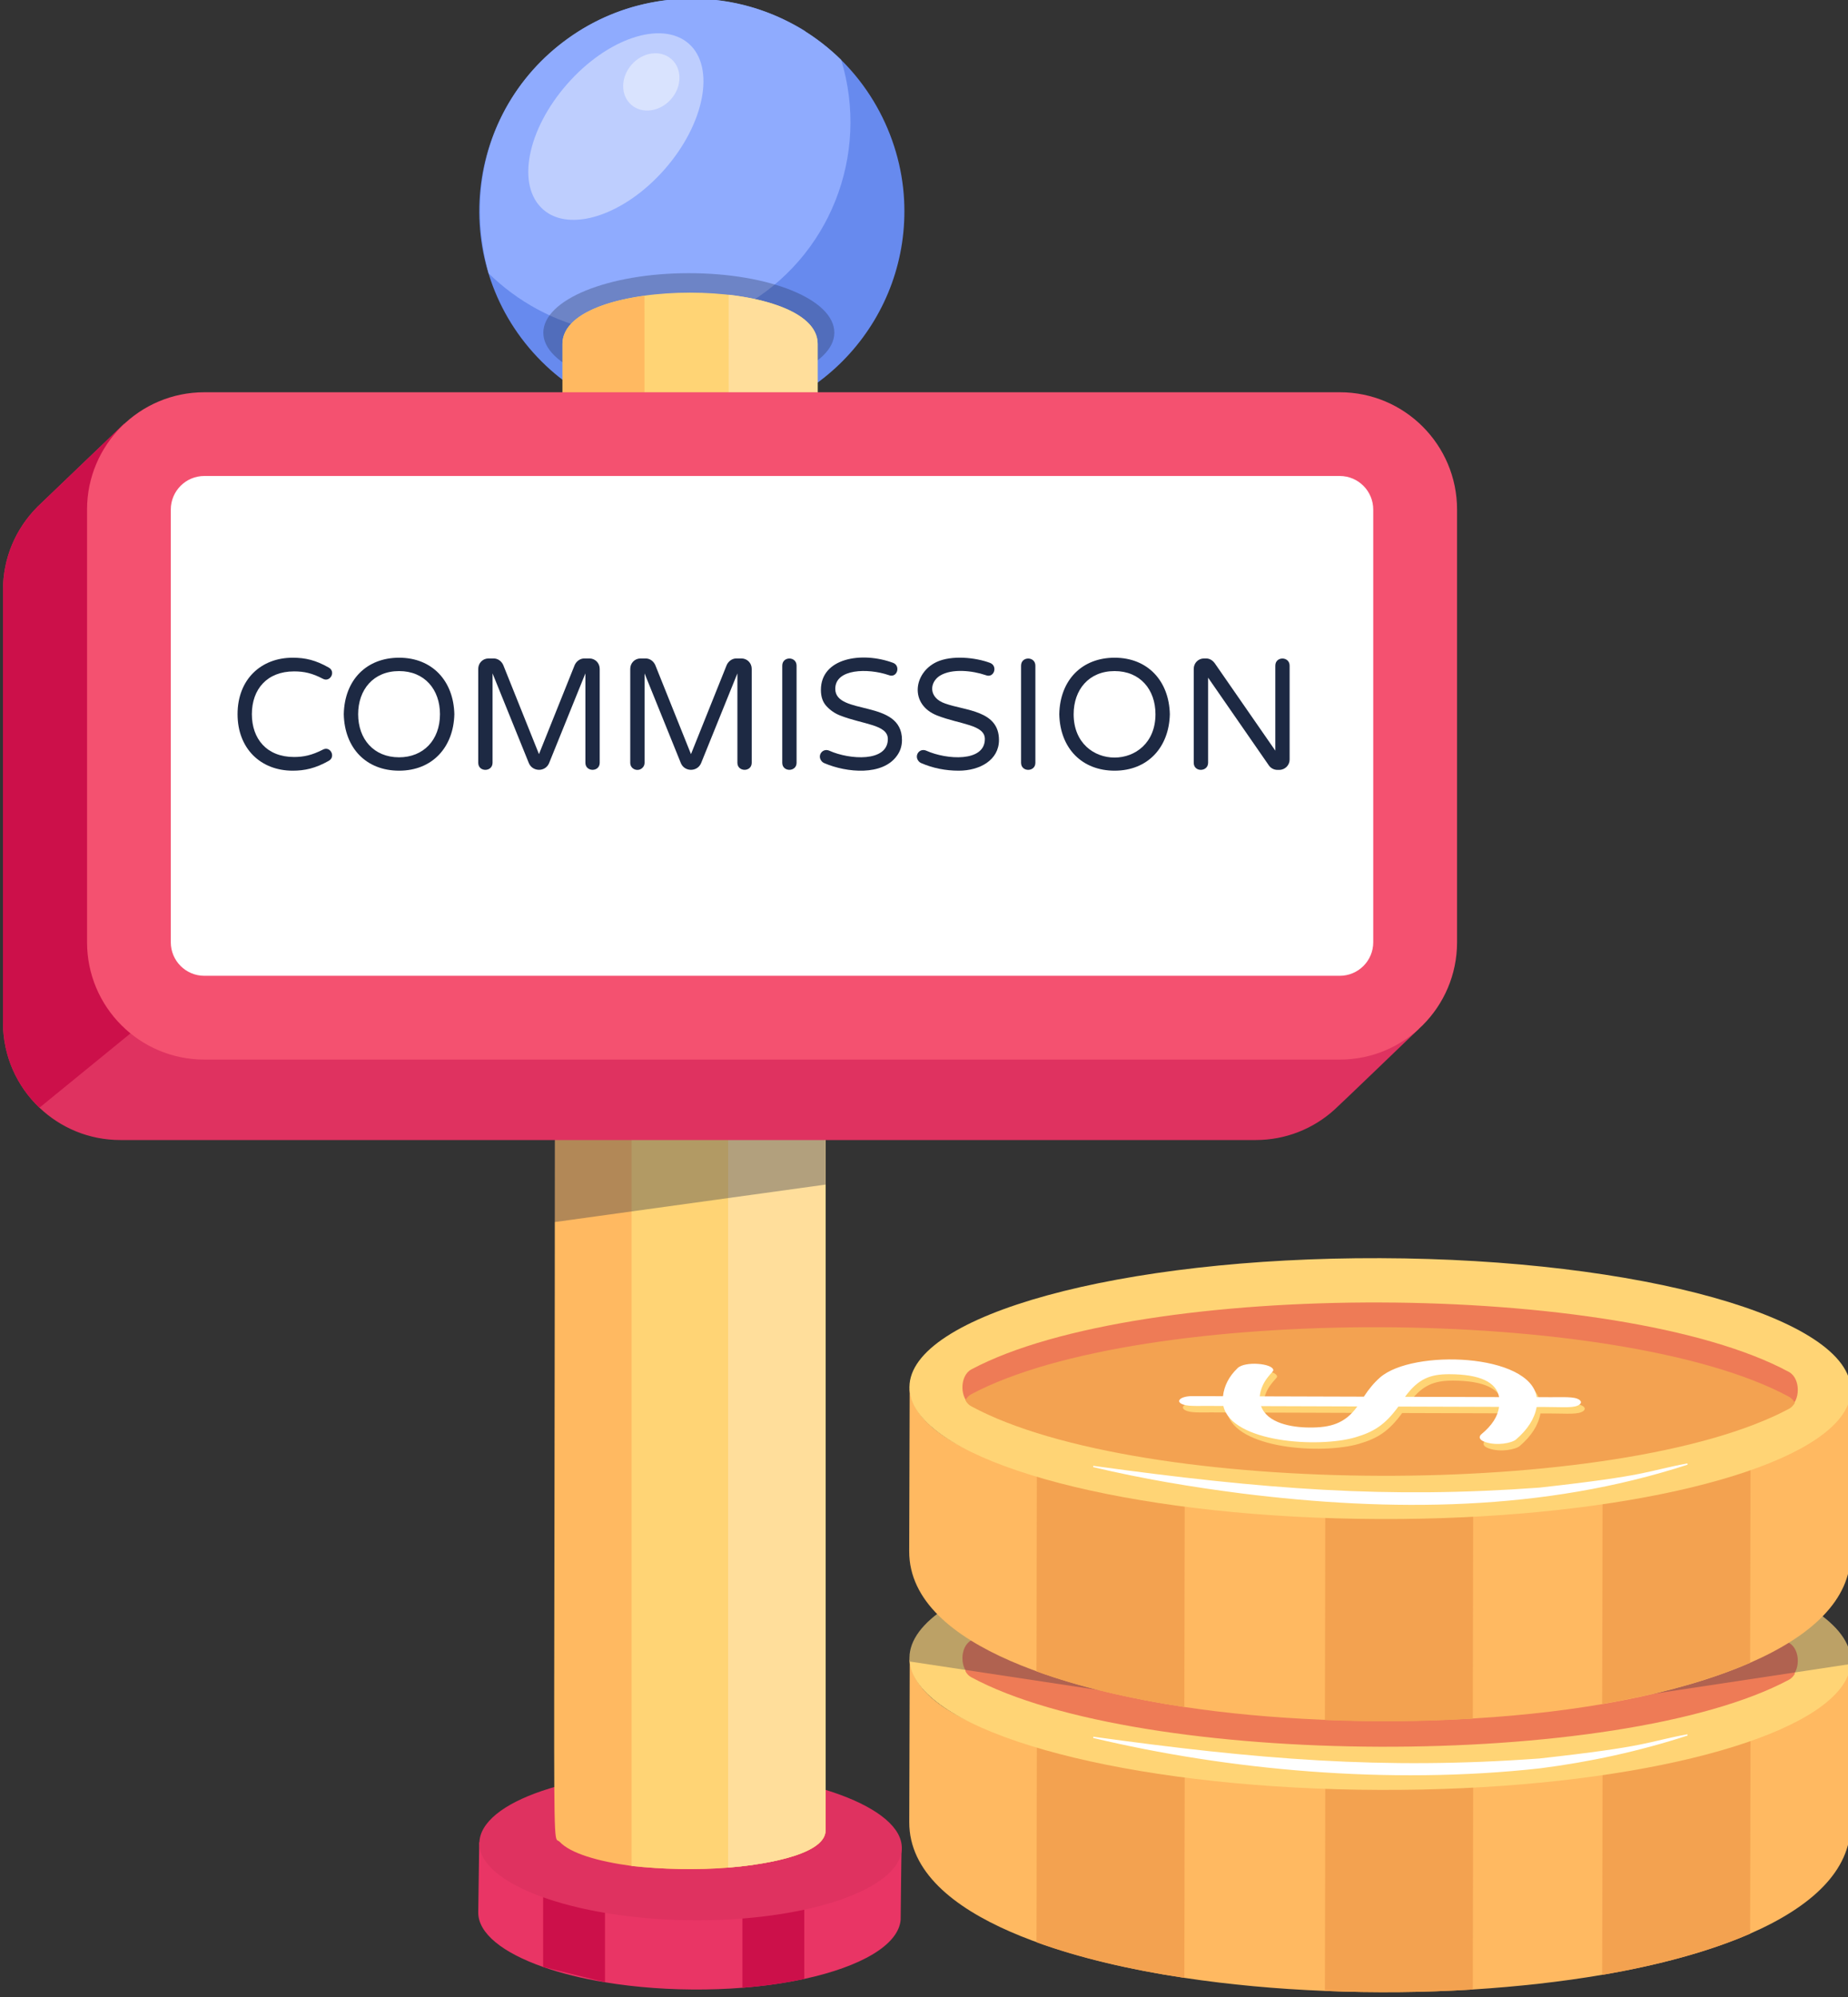<?xml version="1.0" encoding="UTF-8"?>
<!DOCTYPE svg PUBLIC '-//W3C//DTD SVG 1.0//EN'
          'http://www.w3.org/TR/2001/REC-SVG-20010904/DTD/svg10.dtd'>
<svg height="32.1" preserveAspectRatio="xMidYMid meet" version="1.0" viewBox="4.1 3.0 29.7 32.1" width="29.7" xmlns="http://www.w3.org/2000/svg" xmlns:xlink="http://www.w3.org/1999/xlink" zoomAndPan="magnify"
><rect x="4.1" y="3.0" width="29.7" height="32.1" fill="#333333" stroke="none"/><g
  ><g
    ><g
      ><g
        ><path d="M15.402,9.806c-0.941,0.05-1.802-0.284-2.451-0.857 c-1.637-1.459-1.494-4.028,0.238-5.298c0.4-0.304,0.874-0.516,1.392-0.612 c0.148-0.029,0.301-0.048,0.461-0.056c0.176-0.009,0.352-0.003,0.523,0.015 c0.536,0.052,1.042,0.233,1.477,0.503l0,0.005 c0.991,0.623,1.534,1.678,1.588,2.706C18.73,8.1,17.285,9.707,15.402,9.806" fill="#678aee"
        /></g
        ><g
        ><path d="M16.032,7.931c0,0,0,0.005-0.005,0 c-0.597,0.379-1.557,0.555-2.343,0.379c-0.005,0.005-0.011,0-0.016,0 c-0.005,0-0.005,0-0.005,0c-0.66-0.138-1.246-0.463-1.71-0.916 c-0.66-2.429,1.132-4.416,3.264-4.416c0.943-0,1.784,0.378,2.402,0.985 C18.084,5.488,17.437,7.145,16.032,7.931z" fill="#8fabfe"
        /></g
        ><g opacity=".42"
        ><path d="M14.781,5.722c-0.647,0.737-1.522,1.024-1.952,0.645 c-0.435-0.382-0.259-1.282,0.389-2.019c0.644-0.733,1.517-1.027,1.952-0.646 C15.6,4.081,15.425,4.989,14.781,5.722z" fill="#fff"
        /></g
        ><g opacity=".42"
        ><path d="M14.884,4.595c-0.179,0.203-0.465,0.242-0.639,0.089 c-0.176-0.155-0.172-0.442,0.006-0.645c0.177-0.202,0.463-0.244,0.639-0.089 C15.065,4.103,15.062,4.393,14.884,4.595z" fill="#fff"
        /></g
        ><g opacity=".3"
        ><path d="M17.509,8.347c0,0.527-1.044,0.957-2.341,0.958 c-1.291,0-2.336-0.429-2.336-0.956c-0-0.534,1.044-0.957,2.335-0.958 C16.464,7.39,17.509,7.813,17.509,8.347z" fill="#1d2943"
        /></g
        ><g
        ><path d="M17.241,8.527l0.001,5.449l-4.102,0.001l-0.001-5.449 C13.14,7.428,17.241,7.431,17.241,8.527z" fill="#ffd475"
        /></g
        ><g
        ><path d="M14.457,7.756l0.002,6.221l-1.317,0l-0.001-5.449 C13.14,8.114,13.723,7.85,14.457,7.756z" fill="#ffb961"
        /></g
        ><g
        ><path d="M17.241,8.527l0.001,5.449l-1.43,0l-0.002-6.239 C16.602,7.831,17.241,8.094,17.241,8.527z" fill="#ffde9b"
        /></g
      ></g
      ><g
      ><g
        ><g
          ><path d="M18.575,33.843c0.001,0.004,0,0.008-0,0.012 c-0.03,0.408-0.64,0.757-1.549,0.954c-0.989,0.215-2.205,0.22-3.203,0.054 c-0.371-0.061-0.706-0.145-0.994-0.246c-0.647-0.227-1.047-0.54-1.043-0.88 l0.016-1.129l0.002,0.002l0.53,0.488c1.37-0.724,4.464-0.668,5.759,0.106 l0.497-0.522C18.586,32.775,18.576,33.74,18.575,33.843z" fill="#e93565"
          /></g
          ><g
          ><path d="M12.829 34.617L12.829 33.497 12.829 33.305 13.823 33.305 13.823 33.747 13.823 34.863z" fill="#cc104a"
          /></g
          ><g
          ><path d="M17.026,33.305v1.504c-0.302,0.065-0.636,0.114-0.994,0.142v-1.646 H17.026z" fill="#cc104a"
          /></g
          ><g
          ><path d="M18.593,32.708c-0.012,0.663-1.543,1.182-3.413,1.158 c-1.881-0.024-3.388-0.591-3.376-1.242c0.012-0.663,1.531-1.182,3.412-1.158 C17.086,31.49,18.605,32.057,18.593,32.708z" fill="#df3260"
          /></g
          ><g
          ><g
            ><path d="M13.012,10.264c0.03,23.703-0.072,22.179,0.082,22.341 c0.175,0.186,0.614,0.315,1.157,0.388c0.49,0.055,1.048,0.068,1.552,0.027 c0.422-0.033,1.566-0.174,1.566-0.599V10.264H13.012z" fill="#ffb961"
            /></g
            ><g
            ><path d="M14.25,10.264v22.729c0.49,0.055,1.048,0.068,1.552,0.027 c0.422-0.033,1.566-0.174,1.566-0.599V10.264H14.25z" fill="#ffd475"
            /></g
            ><g
            ><path d="M15.802,10.264v22.756c0.422-0.033,1.566-0.174,1.566-0.599 V10.264H15.802z" fill="#ffde9b"
            /></g
          ></g
          ><g opacity=".34"
          ><path d="M17.368 19.18L17.368 22.041 13.011 22.644 13.011 19.18z" fill="#1d2943"
          /></g
        ></g
        ><g
        ><g
          ><path d="M26.905,19.536c-0.112,0.107-1.262,1.215-1.363,1.305 c-0.334,0.301-0.777,0.484-1.262,0.484H6.034 c-0.504,0-0.962-0.198-1.3-0.52c-0.361-0.344-0.586-0.829-0.586-1.367 v-6.955c0-0.52,0.21-0.99,0.55-1.332H4.697 c0.1-0.096,1.503-1.44,1.402-1.343l-0.247,0.797 c0.166-0.016-0.937-0.006,18.427-0.009c1.042,0,1.886,0.845,1.886,1.886 c-0.007,7.364,0.017,6.974-0.02,7.227L26.905,19.536z" fill="#df3260"
          /></g
          ><g
          ><path d="M7.221,10.598l-0.474,8.564l-2.013,1.643 c-0.361-0.344-0.586-0.829-0.586-1.367v-6.955 c0-0.52,0.21-0.99,0.55-1.332H4.697c0.1-0.096,1.503-1.44,1.402-1.343 l-0.247,0.797C6.006,10.592,6.025,10.601,7.221,10.598z" fill="#cc104a"
          /></g
          ><g
          ><path d="M27.517,11.191v6.955c0,1.042-0.845,1.886-1.886,1.886H7.385 c-1.042,0-1.886-0.845-1.886-1.886v-6.955c0-1.042,0.845-1.886,1.886-1.886 h18.246C26.672,9.304,27.517,10.149,27.517,11.191z" fill="#f45170"
          /></g
          ><g
          ><path d="M7.384,18.685c-0.298,0-0.539-0.241-0.539-0.539v-6.955 c0-0.298,0.241-0.54,0.539-0.54h18.247c0.298,0,0.539,0.242,0.539,0.54 v6.955c0,0.298-0.241,0.539-0.539,0.539H7.384z" fill="#fff"
          /></g
          ><g
          ><g
            ><g
              ><path d="M7.918,14.48c0-0.563,0.38-0.908,0.886-0.908 c0.207,0,0.372,0.041,0.577,0.157c0.123,0.065,0.025,0.244-0.091,0.182 c-0.174-0.091-0.303-0.119-0.464-0.119c-0.432,0-0.678,0.284-0.678,0.688 c0,0.396,0.239,0.688,0.678,0.688c0.152,0,0.287-0.028,0.464-0.119 c0.119-0.064,0.212,0.118,0.091,0.182 c-0.211,0.119-0.384,0.157-0.577,0.157 C8.29,15.388,7.918,15.033,7.918,14.48z" fill="#1d2943"
              /></g
              ><g
              ><path d="M9.625,14.48c0.012-0.558,0.372-0.908,0.889-0.908 c0.537,0,0.876,0.378,0.888,0.908c-0.012,0.529-0.351,0.908-0.888,0.908 C9.989,15.388,9.637,15.029,9.625,14.48z M11.171,14.48 c0-0.396-0.246-0.693-0.657-0.693c-0.414,0-0.658,0.3-0.658,0.693 c0,0.398,0.249,0.693,0.658,0.693C10.9,15.173,11.171,14.9,11.171,14.48z" fill="#1d2943"
              /></g
              ><g
              ><path d="M11.786,15.261v-1.51c0-0.09,0.07-0.167,0.165-0.167h0.083 c0.07,0,0.127,0.046,0.154,0.106l0.574,1.432l0.574-1.432 c0.026-0.058,0.084-0.106,0.154-0.106h0.084c0.089,0,0.164,0.072,0.164,0.167 v1.51c0,0.152-0.23,0.15-0.23,0v-1.437l-0.584,1.444 c-0.061,0.144-0.265,0.139-0.324,0l-0.584-1.444v1.437 C12.016,15.411,11.786,15.414,11.786,15.261z" fill="#1d2943"
              /></g
              ><g
              ><path d="M14.229,15.261v-1.51c0-0.09,0.07-0.167,0.165-0.167h0.083 c0.07,0,0.127,0.046,0.154,0.106l0.574,1.432l0.574-1.432 c0.026-0.058,0.084-0.106,0.154-0.106h0.084c0.089,0,0.164,0.072,0.164,0.167 v1.51c0,0.152-0.23,0.15-0.23,0v-1.437l-0.584,1.444 c-0.06,0.141-0.264,0.142-0.324,0l-0.584-1.444v1.437 c0,0.032-0.012,0.06-0.034,0.081C14.356,15.411,14.229,15.368,14.229,15.261z" fill="#1d2943"
              /></g
              ><g
              ><path d="M16.672,15.261v-1.561c0-0.154,0.23-0.153,0.23,0v1.561 C16.903,15.41,16.672,15.414,16.672,15.261z" fill="#1d2943"
              /></g
              ><g
              ><path d="M17.348,15.267c-0.021-0.009-0.037-0.022-0.051-0.042 c-0.063-0.09,0.028-0.204,0.132-0.158c0.324,0.146,0.94,0.187,0.94-0.188 c0-0.233-0.397-0.233-0.767-0.378c-0.084-0.033-0.156-0.082-0.217-0.148 c-0.062-0.065-0.092-0.153-0.092-0.263c0-0.514,0.655-0.622,1.159-0.436 c0.129,0.048,0.066,0.254-0.071,0.197 c-0.332-0.113-0.857-0.104-0.857,0.221c0,0.434,1.072,0.161,1.072,0.822 c0,0.095-0.026,0.179-0.081,0.254C18.285,15.472,17.712,15.423,17.348,15.267z" fill="#1d2943"
              /></g
              ><g
              ><path d="M18.907,15.267c-0.021-0.009-0.037-0.022-0.051-0.042 c-0.062-0.088,0.025-0.205,0.132-0.158c0.324,0.146,0.94,0.187,0.94-0.188 c0-0.232-0.396-0.233-0.767-0.378c-0.448-0.177-0.38-0.684-0.009-0.86 c0.243-0.113,0.623-0.074,0.859,0.014c0.13,0.049,0.066,0.254-0.071,0.197 c-0.214-0.073-0.539-0.109-0.732,0.008 c-0.171,0.105-0.192,0.356,0.084,0.449c0.323,0.116,0.863,0.109,0.863,0.586 c0,0.323-0.309,0.493-0.647,0.493C19.294,15.388,19.093,15.347,18.907,15.267z" fill="#1d2943"
              /></g
              ><g
              ><path d="M20.51,15.261v-1.561c0-0.154,0.23-0.152,0.23,0v1.561 C20.741,15.411,20.51,15.414,20.51,15.261z" fill="#1d2943"
              /></g
              ><g
              ><path d="M21.124,14.48c0.012-0.558,0.372-0.908,0.889-0.908 c0.537,0,0.876,0.378,0.888,0.908c-0.012,0.529-0.351,0.908-0.888,0.908 C21.497,15.388,21.137,15.037,21.124,14.48z M22.67,14.48 c0-0.396-0.246-0.693-0.657-0.693c-0.414,0-0.658,0.3-0.658,0.693 C21.355,15.41,22.67,15.409,22.67,14.48z" fill="#1d2943"
              /></g
              ><g
              ><path d="M23.285,15.261v-1.51c0-0.09,0.07-0.167,0.165-0.167h0.032 c0.055,0,0.101,0.025,0.14,0.076l0.974,1.406v-1.366 c0-0.154,0.23-0.152,0.23,0V15.211c0,0.086-0.071,0.164-0.167,0.164h-0.03 c-0.054,0-0.104-0.027-0.134-0.068l-0.979-1.414v1.368 C23.515,15.41,23.285,15.415,23.285,15.261z" fill="#1d2943"
              /></g
            ></g
          ></g
        ></g
      ></g
      ><g
      ><g
        ><g
          ><g
            ><g
              ><g
                ><g
                  ><path d="M33.841,32.337c-0.001,0.731-0.623,1.312-1.613,1.744 c-0.655,0.286-1.472,0.507-2.378,0.662 c-0.656,0.113-1.358,0.19-2.079,0.236 c-0.782,0.049-1.586,0.056-2.377,0.023 c-0.776-0.031-1.54-0.101-2.258-0.21 c-1.568-0.235-4.426-0.91-4.423-2.503l0.008-2.668 c-0.002,1.254,3.19,1.718,4.422,1.855 c2.582,0.286,6.697,0.237,9.093-0.559 c0.976-0.322,1.593-0.753,1.61-1.293L33.841,32.337z" fill="#ffb961"
                  /></g
                ></g
                ><g
                ><g
                  ><path d="M23.142,30.222l-0.008,4.57 c-0.882-0.132-1.695-0.323-2.376-0.572l0.007-4.005L23.142,30.222z" fill="#f3a250"
                  /></g
                ></g
                ><g
                ><g
                  ><path d="M27.778,30.348l-0.008,4.631 c-0.782,0.049-1.586,0.056-2.377,0.023l0.008-4.662L27.778,30.348z" fill="#f3a250"
                  /></g
                ></g
                ><g
                ><g
                  ><path d="M32.235,29.868l-0.008,4.214 c-0.655,0.286-1.472,0.507-2.378,0.662l0.009-4.884L32.235,29.868z" fill="#f3a250"
                  /></g
                ></g
                ><g
                ><g
                  ><path d="M33.846,29.699c-0,0.165-0.07,0.315-0.173,0.446 c-0.741,0.941-3.77,1.638-7.396,1.626 c-3.753-0.012-6.866-0.779-7.459-1.774 c-0.063-0.106-0.102-0.222-0.102-0.346 c0.002-1.158,3.39-2.087,7.568-2.073 C30.462,27.591,33.847,28.541,33.846,29.699z" fill="#ffd475"
                  /></g
                ></g
                ><g
                ><g
                  ><path d="M32.85,29.983c-2.722,1.454-10.425,1.429-13.14-0.041 c-0.187-0.098-0.193-0.472,0.001-0.576 c2.722-1.454,10.425-1.429,13.14,0.041 C33.044,29.512,33.038,29.886,32.85,29.983z" fill="#ee7b56"
                  /></g
                ></g
                ><g
                ><g
                  ><path d="M32.946,29.904c-0.024,0.041-0.055,0.076-0.096,0.097 c-2.722,1.454-10.425,1.429-13.14-0.041 c-0.041-0.021-0.072-0.056-0.095-0.098c0.024-0.041,0.055-0.076,0.096-0.097 c2.729-1.454,10.419-1.429,13.14,0.041 C32.891,29.827,32.923,29.862,32.946,29.904z" fill="#ee7b56"
                  /></g
                ></g
                ><g
                ><g
                  ><path d="M21.671,30.916c2.622,0.362,4.637,0.535,7.17,0.35 c1.79-0.199,1.692-0.261,2.377-0.389l0.004,0.02 c-0.78,0.254-1.573,0.425-2.37,0.527 c-2.448,0.272-5.04,0.023-7.183-0.488L21.671,30.916z" fill="#fff"
                  /></g
                ></g
              ></g
            ></g
            ><g
            ><g
              ><g
                ><path d="M25.975,30.065l-1.547-0.005 c0.098,0.273,0.487,0.343,0.78,0.344 C25.541,30.405,25.778,30.34,25.975,30.065z M27.453,29.546 c-0.311-0.001-0.5,0.076-0.711,0.363l1.512,0.005 C28.207,29.67,27.94,29.548,27.453,29.546z" fill="#ffd475"
                /></g
              ></g
            ></g
            ><g
            ><g
              ><g
                ><path d="M28.797,29.813c0.352,0.005,0.549-0.014,0.65,0.024 c0.04,0.015,0.06,0.034,0.06,0.058 c-0,0.113-0.395,0.071-0.711,0.076 c-0.033,0.186-0.143,0.36-0.331,0.522 c-0.068,0.058-0.306,0.106-0.496,0.041 c-0.103-0.035-0.105-0.088-0.06-0.126c0.169-0.14,0.264-0.286,0.282-0.439 l-1.617-0.005c-0.258,0.354-0.565,0.576-1.379,0.573 c-0.49-0.002-1.329-0.124-1.434-0.582 c-0.384-0.006-0.541,0.013-0.647-0.024 c-0.13-0.045-0.051-0.136,0.155-0.135l0.486,0.002 c0.019-0.169,0.097-0.319,0.233-0.45c0.129-0.133,0.703-0.064,0.548,0.074 c-0.113,0.117-0.176,0.243-0.19,0.378l1.673,0.005 c0.201-0.309,0.369-0.422,0.68-0.513 C27.307,29.112,28.704,29.194,28.797,29.813z M25.914,29.962l-1.547-0.005 c0.098,0.273,0.487,0.343,0.78,0.344 C25.481,30.302,25.718,30.237,25.914,29.962z M27.392,29.443 c-0.311-0.001-0.5,0.076-0.711,0.363l1.512,0.005 C28.147,29.567,27.88,29.445,27.392,29.443z" fill="#fff"
                /></g
              ></g
            ></g
          ></g
        ></g
        ><g opacity=".3"
        ><path d="M33.852,29.688c0,0.03-0.015,0.045-0.015,0.06l-3.204,0.484 l-0.665-2.373C32.281,28.222,33.852,28.902,33.852,29.688z" fill="#1d2943"
        /></g
        ><g opacity=".3"
        ><path d="M18.711,29.648c0,0.03,0.015,0.045,0.015,0.06l3.204,0.484 l0.665-2.373C20.283,28.182,18.711,28.862,18.711,29.648z" fill="#1d2943"
        /></g
        ><g
        ><g
          ><g
            ><g
              ><g
                ><g
                  ><path d="M33.841,27.983c-0.001,0.731-0.623,1.312-1.613,1.744 c-2.364,1.033-6.424,1.116-9.093,0.711 c-1.568-0.235-4.426-0.91-4.423-2.503l0.008-2.668 c-0.005,2.68,15.042,2.687,15.125,0.003L33.841,27.983z" fill="#ffb961"
                  /></g
                ></g
                ><g
                ><g
                  ><path d="M23.142,25.868l-0.008,4.57 c-0.882-0.132-1.695-0.323-2.376-0.572l0.007-4.005L23.142,25.868z" fill="#f3a250"
                  /></g
                ></g
                ><g
                ><g
                  ><path d="M27.778,25.994l-0.008,4.631 c-0.782,0.049-1.586,0.056-2.377,0.023l0.008-4.662L27.778,25.994z" fill="#f3a250"
                  /></g
                ></g
                ><g
                ><g
                  ><path d="M32.235,25.513l-0.008,4.214 c-0.655,0.286-1.472,0.507-2.378,0.662l0.009-4.884L32.235,25.513z" fill="#f3a250"
                  /></g
                ></g
                ><g
                ><g
                  ><path d="M33.846,25.345c-0,0.165-0.07,0.315-0.173,0.446 c-0.741,0.941-3.77,1.638-7.396,1.626 c-3.753-0.012-6.866-0.779-7.459-1.774 c-0.063-0.106-0.102-0.222-0.102-0.346 c0.002-1.158,3.39-2.087,7.568-2.073 C30.462,23.237,33.847,24.186,33.846,25.345z" fill="#ffd475"
                  /></g
                ></g
                ><g
                ><g
                  ><path d="M32.85,25.629c-2.722,1.454-10.425,1.429-13.14-0.041 c-0.187-0.098-0.193-0.472,0.001-0.576 c2.722-1.454,10.425-1.429,13.14,0.041 C33.044,25.158,33.038,25.532,32.85,25.629z" fill="#ee7b56"
                  /></g
                ></g
                ><g
                ><g
                  ><path d="M32.946,25.549c-0.024,0.041-0.055,0.076-0.096,0.097 c-2.722,1.454-10.425,1.429-13.14-0.041 c-0.041-0.021-0.072-0.056-0.095-0.098c0.024-0.041,0.055-0.076,0.096-0.097 c2.729-1.454,10.419-1.429,13.14,0.041 C32.891,25.473,32.923,25.508,32.946,25.549z" fill="#f3a251"
                  /></g
                ></g
                ><g
                ><g
                  ><path d="M21.671,26.562c2.762,0.381,4.727,0.529,7.17,0.35 c1.79-0.199,1.692-0.261,2.377-0.389l0.004,0.02 c-2.312,0.753-4.777,0.762-7.171,0.462 c-0.798-0.102-1.593-0.235-2.383-0.423L21.671,26.562z" fill="#fff"
                  /></g
                ></g
              ></g
            ></g
            ><g
            ><g
              ><g
                ><path d="M28.858,25.562c0.352,0.005,0.549-0.014,0.65,0.024 c0.08,0.03,0.081,0.084,0.003,0.114c-0.101,0.04-0.281,0.017-0.654,0.02 c-0.033,0.186-0.143,0.36-0.331,0.522 c-0.068,0.058-0.306,0.106-0.496,0.041 c-0.103-0.035-0.105-0.088-0.06-0.126 c0.169-0.14,0.264-0.286,0.282-0.439l-1.617-0.005 c-0.214,0.293-0.393,0.407-0.694,0.495 c-0.588,0.173-1.984,0.086-2.119-0.504 c-0.384-0.006-0.541,0.013-0.647-0.024 c-0.086-0.03-0.084-0.082,0-0.113c0.107-0.039,0.22-0.017,0.64-0.021 c0.019-0.169,0.097-0.319,0.233-0.45c0.115-0.119,0.576-0.078,0.576,0.033 c-0,0.031-0.192,0.164-0.218,0.419l1.673,0.005 c0.081-0.124,0.167-0.227,0.261-0.309 C26.865,24.787,28.751,24.858,28.858,25.562z M25.975,25.711l-1.547-0.005 c0.098,0.273,0.487,0.343,0.78,0.344 C25.541,26.051,25.778,25.986,25.975,25.711z M27.453,25.192 c-0.311-0.001-0.5,0.076-0.711,0.363l1.512,0.005 C28.207,25.316,27.94,25.194,27.453,25.192z" fill="#ffd475"
                /></g
              ></g
            ></g
            ><g
            ><g
              ><g
                ><path d="M28.797,25.458c0.352,0.005,0.549-0.014,0.65,0.024 c0.08,0.03,0.081,0.084,0.003,0.114c-0.101,0.04-0.281,0.017-0.654,0.02 c-0.033,0.186-0.143,0.36-0.331,0.522 c-0.068,0.058-0.306,0.106-0.496,0.041 c-0.103-0.035-0.105-0.088-0.06-0.126 c0.169-0.14,0.264-0.286,0.282-0.439l-1.617-0.005 c-0.214,0.293-0.393,0.407-0.694,0.495 c-0.588,0.173-1.984,0.086-2.119-0.504 c-0.384-0.006-0.541,0.013-0.647-0.024 c-0.13-0.045-0.051-0.136,0.155-0.135l0.486,0.002 c0.019-0.169,0.097-0.319,0.233-0.45c0.115-0.119,0.576-0.078,0.576,0.033 c-0,0.031-0.192,0.164-0.218,0.419l1.673,0.005 c0.081-0.124,0.167-0.227,0.261-0.309 C26.805,24.683,28.691,24.754,28.797,25.458z M25.914,25.607l-1.547-0.005 c0.098,0.273,0.487,0.343,0.78,0.344 C25.481,25.948,25.718,25.883,25.914,25.607z M27.392,25.089 c-0.311-0.001-0.5,0.076-0.711,0.363l1.512,0.005 C28.147,25.213,27.88,25.09,27.392,25.089z" fill="#fff"
                /></g
              ></g
            ></g
          ></g
        ></g
      ></g
    ></g
  ></g
></svg
>
